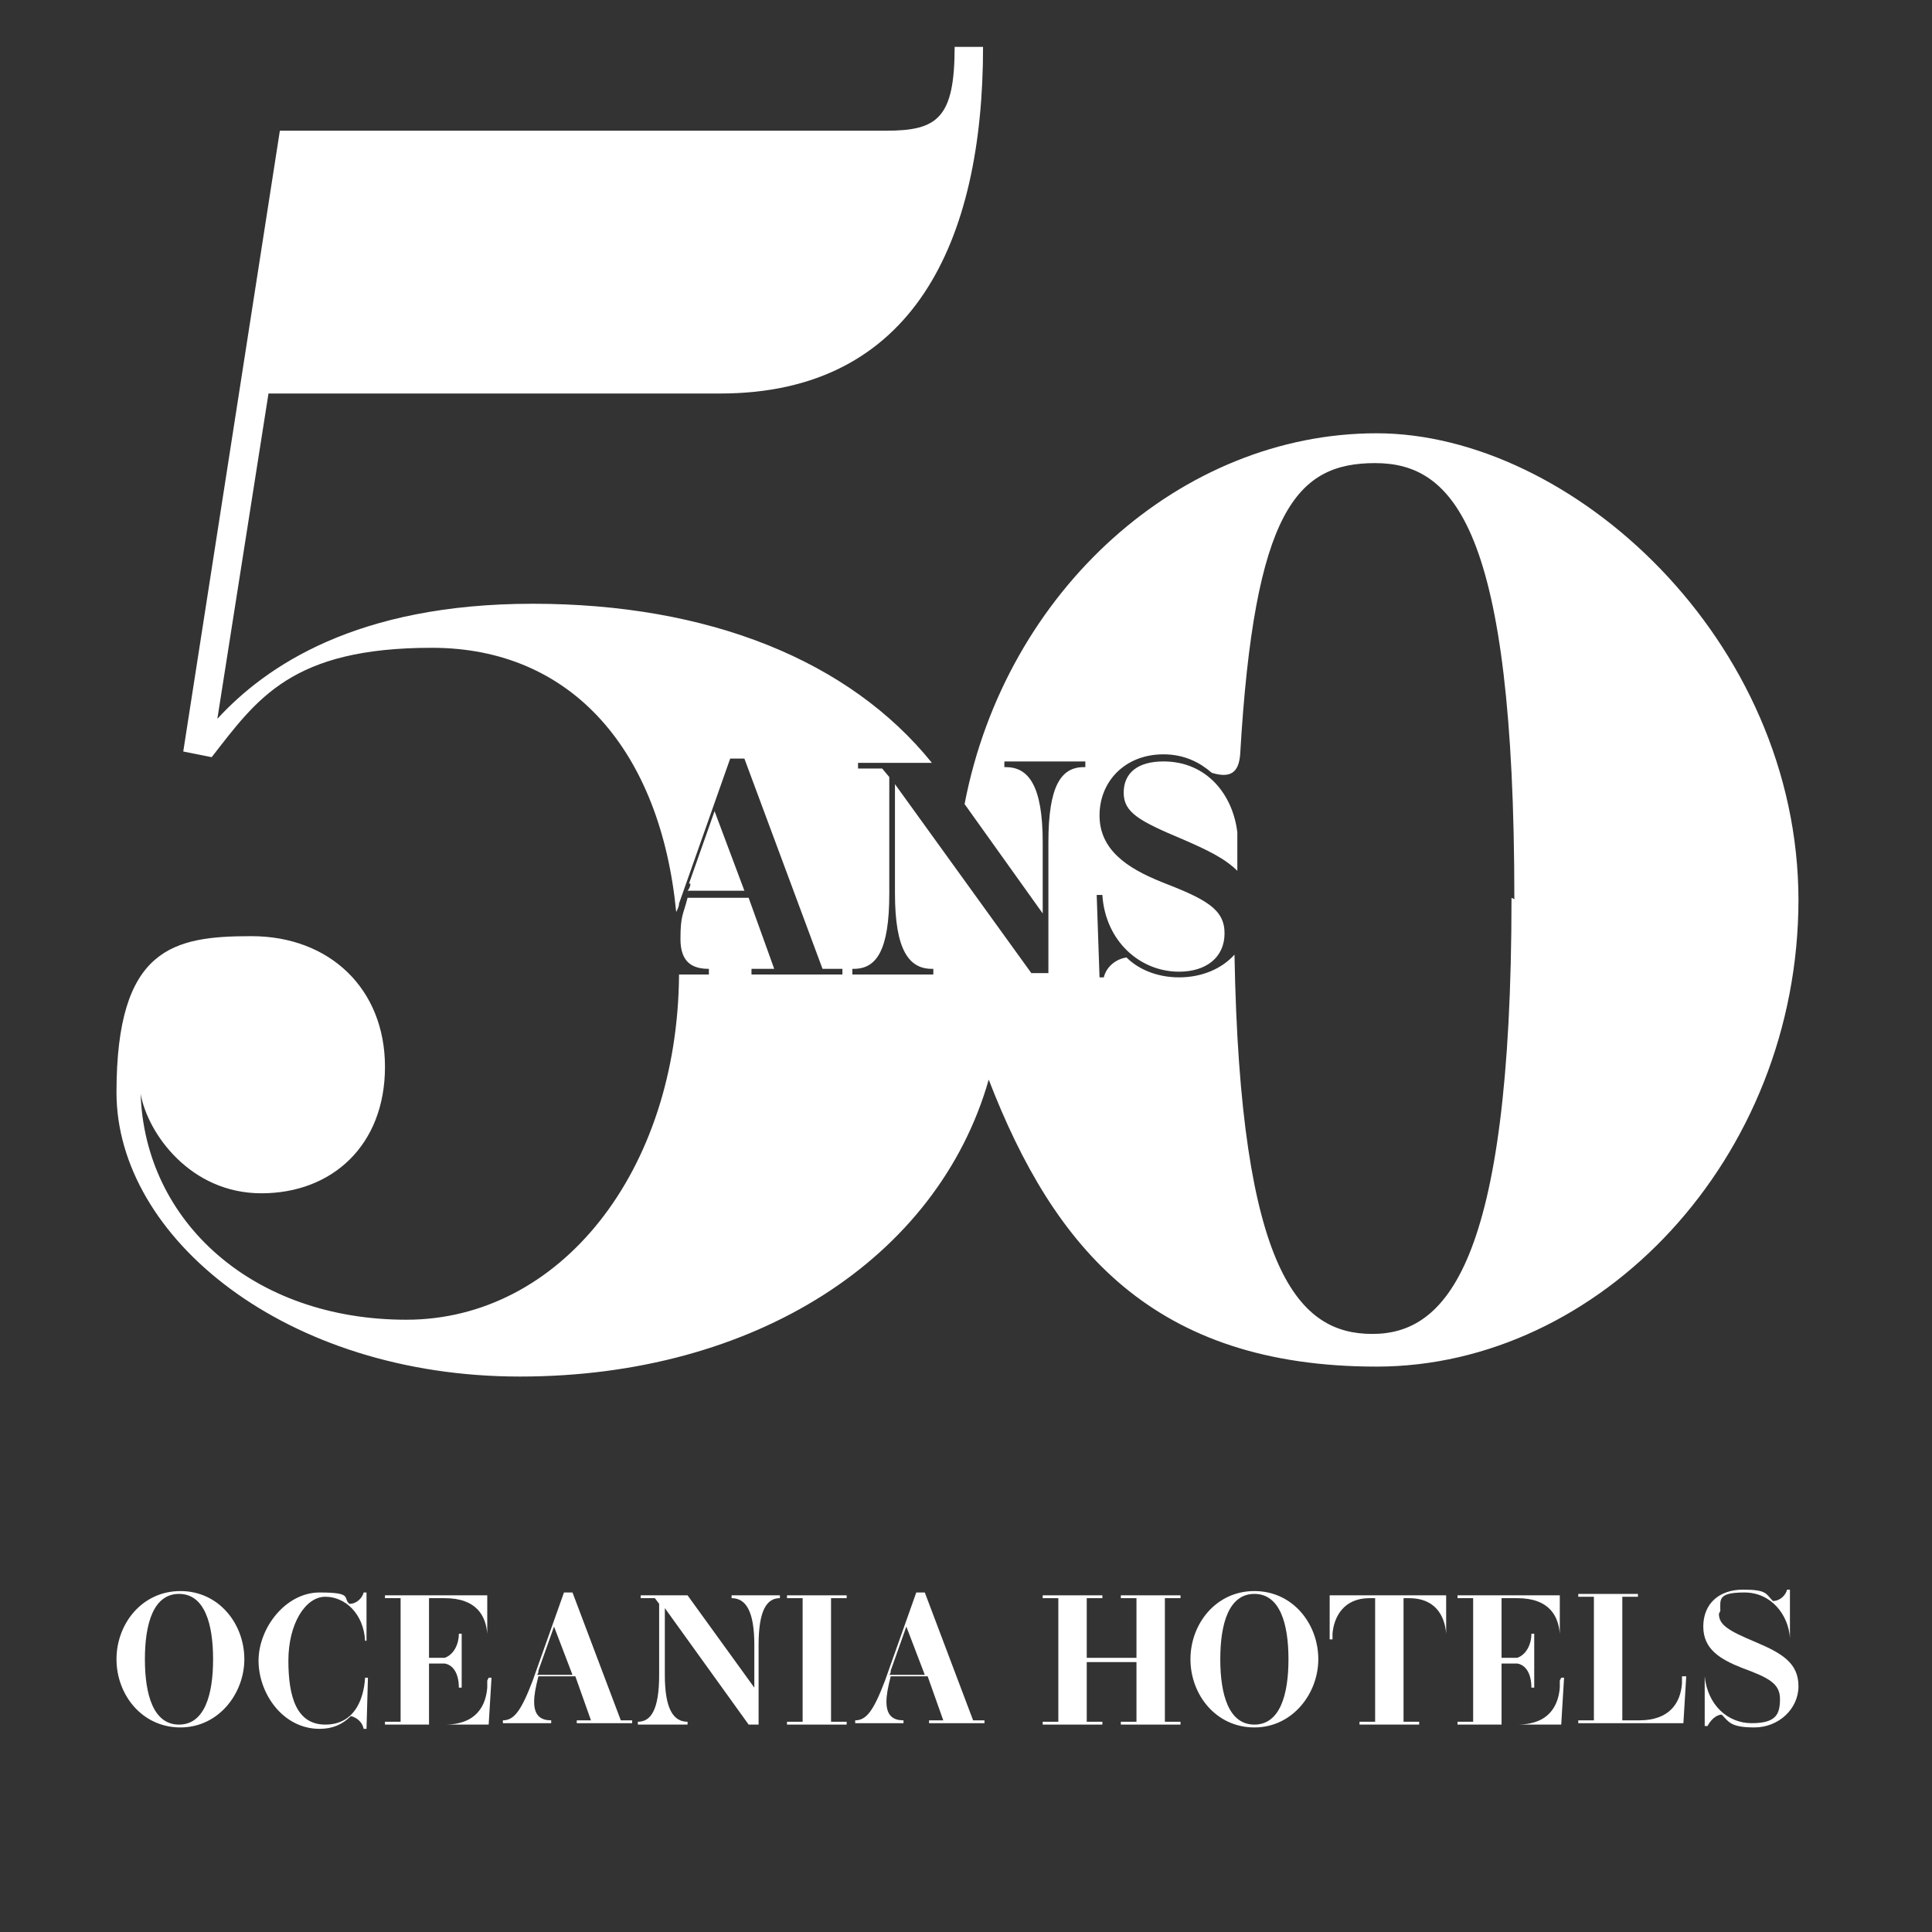 <?xml version="1.0" encoding="UTF-8"?>
<svg xmlns="http://www.w3.org/2000/svg" version="1.1" viewBox="0 0 136 136">
  <rect x="0" y="0" width="136" height="136" fill="#333333" stroke="none"/>
  <defs>
    <style>
      .cls-1 {
        fill: #fff;
      }
    </style>
  </defs>
  <!-- Generator: Adobe Illustrator 28.7.0, SVG Export Plug-In . SVG Version: 1.2.0 Build 136)  -->
  <g>
    <g id="Calque_1">
      <g>
        <path class="cls-1" d="M87.1,61.3c-.9-.9-2.2-1.5-3.8-2.2-3.1-1.3-4.2-1.9-4.2-3.3s1-2.2,2.8-2.2c3.1,0,4.9,2.4,5.2,5,0,.9,0,1.8,0,2.7ZM48.6,62.2c0,.2-.1.4-.2.5h4l-2.1-5.6-1.8,5.1ZM126.6,63.3c0,18.3-14,32.9-29.7,32.9s-22.7-8.3-27.3-20.2c-3.6,12.6-16.5,20.9-33,20.9s-28.4-9.8-28.4-20,4-11,9.5-11,9.4,3.7,9.4,9.2-3.7,8.9-8.7,8.9-8-4.2-8.5-7c.3,9,7.9,15.9,18.7,15.9s19.1-10.4,19.2-24.3h2.1v-.4h0c-1.1,0-2-.4-2-2.1s.2-1.7.5-2.9h4.3l1.8,5h-1.6v.4h6.4v-.4h-1.4l-5.5-14.8h-1l-3.6,10.2c0,.2-.1.4-.2.6-1.1-11.3-7.3-18.6-17.2-18.6s-12.3,3.6-15.5,7.7l-2-.4,6.8-43.7h42.7c3.6,0,4.8-.9,4.8-5.9h2c0,13.7-4.9,24.4-18.5,24.4h-31.8l-3.6,22.9c3.4-3.7,9.8-8.1,22.2-8.1s22.3,4,28.1,11.2h-5.2v.4h1.7l.5.6v8.2c0,4-.9,5.3-2.5,5.3h-.1v.4h5.7v-.4h-.1c-1.6,0-2.6-1.3-2.6-5.3v-7.7l9.6,13.3h1.2v-9.2c0-4,.9-5.3,2.5-5.3h.1v-.4h-5.7v.4h.1c1.6,0,2.6,1.3,2.6,5.3v5l-5.5-7.7c2.9-15.1,15.3-26.1,29-26.1s29.7,14.5,29.7,32.9ZM106.6,63.3c0-26.2-4.3-30.7-9.8-30.7s-8.5,3.3-9.5,20.5c-.1,1.3-.7,1.7-2,1.3-.8-.7-1.9-1.3-3.4-1.3-2.7,0-4.5,1.9-4.5,4.3s1.9,3.7,4.4,4.7c3.1,1.2,4.4,1.9,4.4,3.6s-1.3,2.7-3.2,2.7c-2.8,0-5.2-2.2-5.4-5.4h-.4s.2,5.8.2,5.8h.3c.2-.8.9-1.3,1.6-1.4.8.8,2.1,1.4,3.7,1.4s3-.6,3.9-1.6c.4,22.5,4.6,26.7,9.7,26.7s9.8-4.7,9.8-30.7Z"/>
        <g>
          <path class="cls-1" d="M17.2,116.8c0,2.4-1.8,4.8-4.5,4.8s-4.5-2.3-4.5-4.8,1.8-4.8,4.5-4.8,4.5,2.3,4.5,4.8ZM12.6,112.2c-1.8,0-2.4,2.1-2.4,4.6s.6,4.6,2.4,4.6,2.4-2.1,2.4-4.6-.6-4.6-2.4-4.6Z"/>
          <path class="cls-1" d="M25.7,115.5c-.1-1.9-1.4-3.1-2.8-3.1s-2.6,1.9-2.6,4.5.6,4.5,2.6,4.5,2.7-1.7,2.8-3.3h.2s-.1,3.6-.1,3.6h-.2c-.1-.5-.5-.8-.9-.9-.6.6-1.3.9-2.2.9-2.6,0-4.3-2.5-4.3-4.8s1.9-4.8,4.3-4.8,1.6.4,2.1.8c.5,0,.9-.4,1-.8h.2v3.4c.1,0-.1,0-.1,0Z"/>
          <path class="cls-1" d="M34.4,118.1h.2s-.2,3.3-.2,3.3h-7.3v-.2h1.1v-8.7h-1.1v-.2h7.2v3.2c.1,0,0,0,0,0v-.5c-.1-1.2-.7-2.5-3-2.5h-1.1v4.2h.4c.2,0,.5,0,.7,0,.6-.2,1-.9,1-1.7h.2v3.8h-.2c0-1-.4-1.6-1-1.7-.2,0-.5,0-.7,0h-.4v4.3h1.1c2.3,0,2.9-1.4,3-2.6v-.5Z"/>
          <path class="cls-1" d="M43.6,121.1h.9v.2h-3.9v-.2h1l-1.1-3.1h-2.6c-.2.8-.3,1.3-.3,1.8,0,1,.5,1.3,1.2,1.3h0v.2h-3.4v-.2h0c.8,0,1.3-.7,2.1-2.8l2.2-6.2h.6l3.4,9ZM40.3,117.9l-1.3-3.4-1.1,3.1c0,.1,0,.2-.1.3h2.5Z"/>
          <path class="cls-1" d="M51.4,112.3h3.5v.2h0c-.9,0-1.5.8-1.5,3.3v5.6h-.7l-5.9-8.2v4.7c0,2.4.6,3.3,1.6,3.3h0v.2h-3.5v-.2h0c.9,0,1.5-.8,1.5-3.3v-5l-.3-.4h-1v-.2h3.3l4.7,6.5v-3c0-2.4-.6-3.3-1.6-3.3h0v-.2Z"/>
          <path class="cls-1" d="M58.5,112.5v8.7h1.1v.2h-4.2v-.2h1.1v-8.7h-1.1v-.2h4.2v.2h-1.1Z"/>
          <path class="cls-1" d="M68.4,121.1h.9v.2h-3.9v-.2h1l-1.1-3.1h-2.6c-.2.8-.3,1.3-.3,1.8,0,1,.5,1.3,1.2,1.3h0v.2h-3.4v-.2h0c.8,0,1.3-.7,2.1-2.8l2.2-6.2h.6l3.4,9ZM65.1,117.9l-1.3-3.4-1.1,3.1c0,.1,0,.2-.1.3h2.5Z"/>
          <path class="cls-1" d="M83.1,112.5h-1.1v8.7h1.1v.2h-4.2v-.2h1.1v-4.2h-3.5v4.2h1.1v.2h-4.2v-.2h1.1v-8.7h-1.1v-.2h4.2v.2h-1.1v4.2h3.5v-4.2h-1.1v-.2h4.2v.2Z"/>
          <path class="cls-1" d="M92.8,116.8c0,2.4-1.8,4.8-4.5,4.8s-4.5-2.3-4.5-4.8,1.8-4.8,4.5-4.8,4.5,2.3,4.5,4.8ZM88.3,112.2c-1.8,0-2.4,2.1-2.4,4.6s.6,4.6,2.4,4.6,2.4-2.1,2.4-4.6-.6-4.6-2.4-4.6Z"/>
          <path class="cls-1" d="M101.8,112.3v3.1c.1,0,0,0,0,0v-.4c-.1-1.3-.8-2.5-2.6-2.5h-.4v8.7h1.1v.2h-4.2v-.2h1.1v-8.7h-.4c-1.8,0-2.5,1.3-2.6,2.5v.4s-.2,0-.2,0v-3.1h8.2Z"/>
          <path class="cls-1" d="M109.9,118.1h.2s-.2,3.3-.2,3.3h-7.3v-.2h1.1v-8.7h-1.1v-.2h7.2v3.2c.1,0,0,0,0,0v-.5c-.1-1.2-.7-2.5-3-2.5h-1.1v4.2h.4c.2,0,.5,0,.7,0,.6-.2,1-.9,1-1.7h.2v3.8h-.2c0-1-.4-1.6-1-1.7-.2,0-.5,0-.7,0h-.4v4.3h1.1c2.3,0,2.9-1.4,3-2.6v-.5Z"/>
          <path class="cls-1" d="M118.5,118h.2s-.2,3.3-.2,3.3h-7.4v-.2h1.1v-8.7h-1.1v-.2h4.2v.2h-1.1v8.7h1.2c2.1,0,2.9-1.2,3-2.6v-.5Z"/>
          <path class="cls-1" d="M121,113.6c0,.8.7,1.2,2.6,2,1.9.8,3,1.5,3,3.1s-1.4,2.9-3.1,2.9-1.8-.4-2.3-.9c-.4,0-.8.4-1,.8h-.2v-3.5c-.1,0,0,0,0,0,.2,2,1.6,3.3,3.3,3.3s2-.6,2-1.7-.8-1.5-2.7-2.2c-1.5-.6-2.7-1.3-2.7-2.9s1.1-2.6,2.8-2.6,1.6.3,2.1.8c.5,0,.9-.4,1-.8h.2v3.4c.1,0,0,0,0,0-.1-1.6-1.3-3.2-3.2-3.2s-1.7.5-1.7,1.3Z"/>
        </g>
      </g>
    </g>
  </g>
</svg>